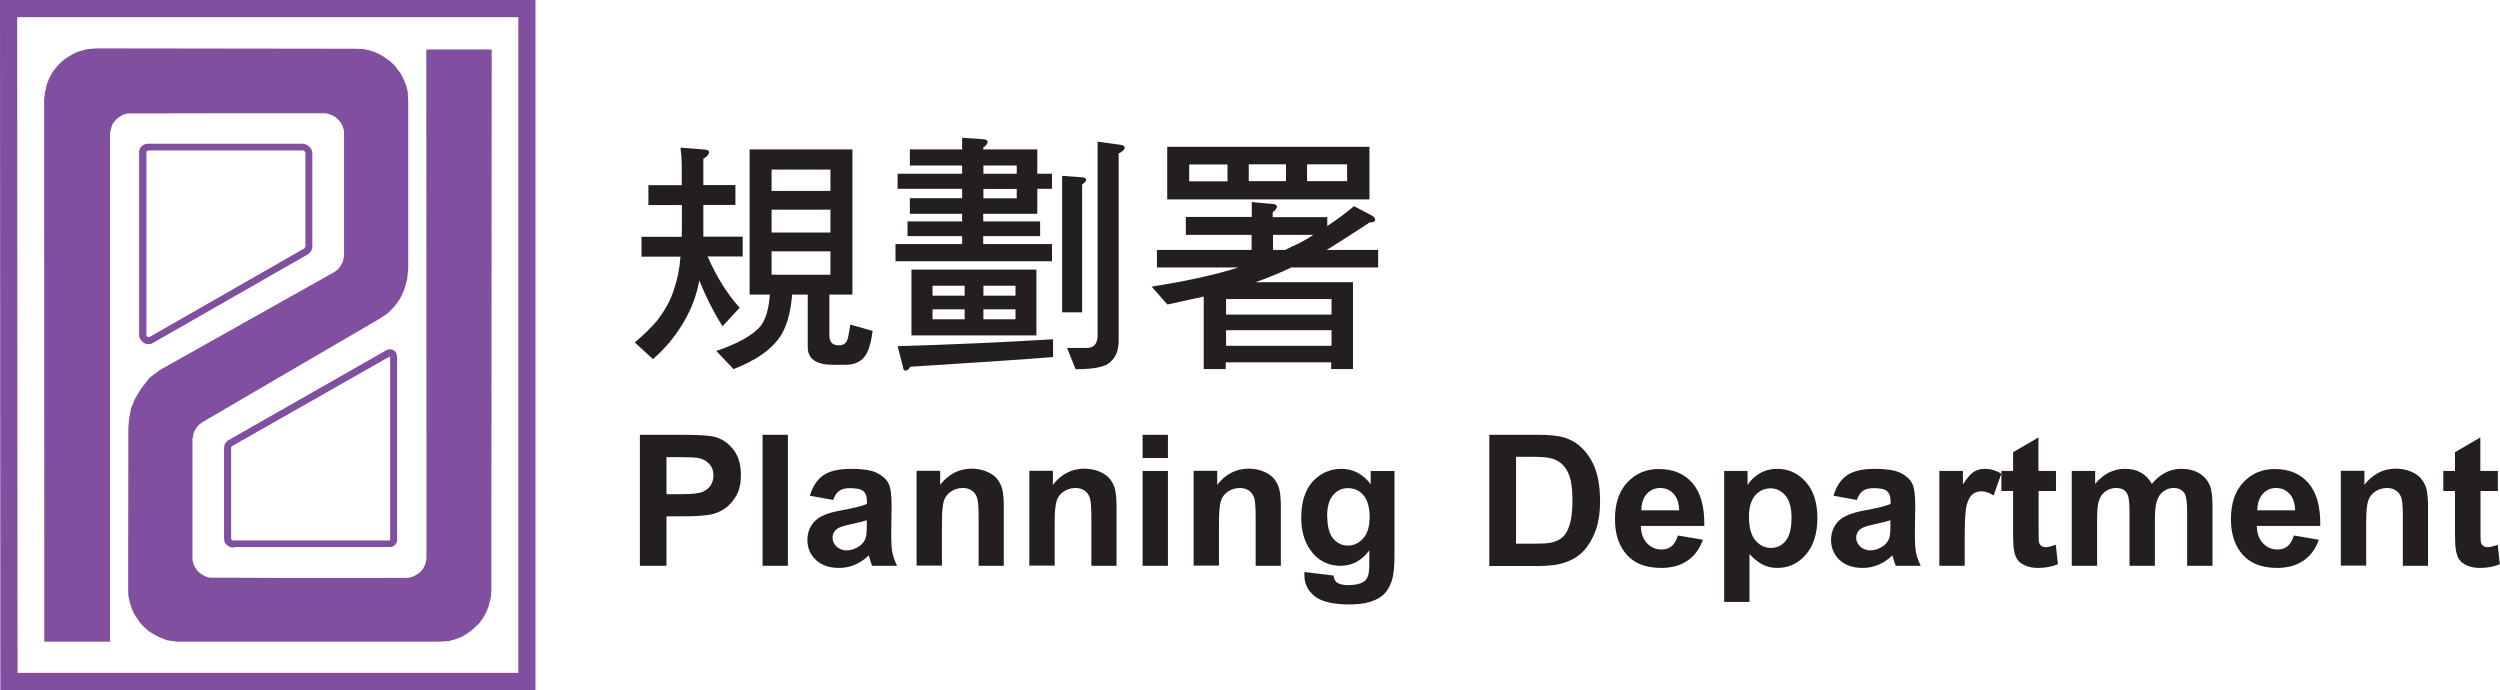 <?xml version="1.0" encoding="UTF-8"?>
<svg id="_圖層_2" data-name="圖層 2" xmlns="http://www.w3.org/2000/svg" viewBox="0 0 141.04 38.93">
  <defs>
    <style>
      .cls-1 {
        fill: #804f9f;
      }

      .cls-2 {
        fill: #231f20;
      }
    </style>
  </defs>
  <g id="Layer_2" data-name="Layer 2">
    <g>
      <g>
        <g id="LWPOLYLINE">
          <path class="cls-1" d="M30.21,38.93H.02L0,0H30.21V38.93Zm-29.22-.97H29.24V.97H.97l.02,36.99Z"/>
        </g>
        <g id="LWPOLYLINE-2" data-name="LWPOLYLINE">
          <path class="cls-1" d="M8.34,19.41s-.04,0-.06,0l-.12-.04s-.05-.02-.07-.04l-.11-.1s-.03-.04-.05-.06l-.06-.13s-.02-.05-.02-.08V8.6s0-.01,0-.02v-.09s.02-.03,.02-.04l.03-.07s.02-.05,.04-.07l.05-.05s.01-.01,.02-.02l.06-.05s.03-.02,.05-.03l.07-.03s.02,0,.03,0l.08-.02s.03,0,.05,0h8.72s0,0,0,0c.01,0,.02,0,.03,0l.09,.02s.03,0,.04,.01l.08,.03s.03,.02,.04,.03l.07,.05s.02,.01,.02,.02l.07,.07s.03,.04,.04,.06l.04,.08s.01,.03,.01,.04v.08s.02,.02,.02,.03v5.28s0,.02,0,.02v.08s-.02,.04-.03,.06l-.03,.08s-.01,.02-.02,.03l-.05,.06s-.02,.02-.03,.03l-.08,.07s-.02,.02-.03,.02l-8.78,5.02s-.06,.02-.09,.03h-.14s0,0,0,0Zm-.02-.41l.05,.02h.05s8.72-4.99,8.72-4.99l.07-.07v-.03s.02-.04,.02-.04v-5.29s-.02-.03-.02-.03l-.07-.06-.04-.02h-.05s-8.67,0-8.67,0l-.07,.02-.05,.05v.06s0,10.3,0,10.3l.02,.05,.05,.04Z"/>
        </g>
        <g id="LWPOLYLINE-3" data-name="LWPOLYLINE">
          <path class="cls-1" d="M13.23,30.89h-.15s-.03-.01-.04-.02l-.09-.02s-.05-.02-.07-.04l-.07-.05s-.02-.02-.03-.03l-.05-.06s-.01-.02-.02-.03l-.04-.08s-.02-.04-.02-.06v-.07s-.01-.02-.01-.03v-5s0-.07,0-.07c0-.01,0-.02,0-.03l.02-.17s.02-.06,.03-.09l.12-.15s.03-.03,.05-.04l8.97-5.11s.06-.03,.1-.03h.08s.04,0,.06,0l.09,.03s.05,.02,.08,.04l.06,.06s.05,.06,.06,.09l.02,.07s0,.02,0,.03l.02,.13s0,.02,0,.02v10.36s-.01,.05-.03,.07l-.03,.06s-.01,.02-.02,.03l-.03,.04s-.04,.04-.06,.05l-.05,.03s-.03,.01-.04,.02l-.07,.02s-.03,0-.04,0h-.08s-8.73,0-8.73,0Zm-.1-.4h.11s8.75,0,8.75,0h.02s0-.04,0-.04v-10.25s-.02-.09-.02-.09l-8.9,5.06-.05,.06v.09s0,.07,0,.07v4.99s0,.03,0,.03l.05,.07h.03Z"/>
        </g>
        <g id="LWPOLYLINE-4" data-name="LWPOLYLINE">
          <polygon class="cls-1" points="12.72 6.39 18.23 6.39 18.42 6.4 18.59 6.44 18.79 6.53 18.96 6.63 19.09 6.76 19.21 6.9 19.3 7.06 19.37 7.23 19.41 7.41 19.41 14.44 19.35 14.75 19.27 14.9 19.17 15.07 19.06 15.2 18.91 15.32 13.69 18.25 9.01 20.88 8.45 21.3 7.98 21.9 7.61 22.5 7.39 23.05 7.29 23.61 7.24 24.11 7.23 33.24 7.24 33.61 7.32 33.97 7.43 34.33 7.58 34.66 7.89 35.12 8.14 35.39 8.42 35.63 8.9 35.91 9.42 36.12 9.96 36.2 17.82 36.2 24.73 36.2 25.29 36.17 25.65 36.08 26 35.95 26.32 35.77 26.62 35.55 27.03 35.17 27.25 34.87 27.43 34.55 27.56 34.22 27.7 33.67 27.72 33.31 27.74 2.79 24.05 2.79 24.06 31.46 24.04 31.64 24 31.81 23.92 31.99 23.83 32.14 23.7 32.28 23.55 32.39 23.4 32.48 23.22 32.56 23.03 32.6 17.82 32.61 11.84 32.59 11.66 32.55 11.5 32.47 11.33 32.37 11.19 32.26 11.07 32.11 10.98 31.96 10.91 31.79 10.86 31.61 10.86 24.76 10.92 24.45 10.99 24.28 11.09 24.12 11.21 23.98 11.35 23.86 15.66 21.34 21.35 18.02 21.87 17.68 22.27 17.27 22.58 16.83 22.8 16.36 22.97 15.76 23.03 15.16 23.03 5.72 23 5.16 22.91 4.81 22.77 4.47 22.6 4.14 22.26 3.69 21.99 3.44 21.54 3.13 21.2 2.96 20.85 2.84 20.49 2.77 20.12 2.75 12.78 2.74 5.48 2.73 4.93 2.77 4.39 2.92 4.06 3.08 3.74 3.27 3.45 3.5 3.2 3.77 2.97 4.06 2.79 4.39 2.65 4.73 2.53 5.26 2.49 5.63 2.5 36.2 6.21 36.2 6.21 7.49 6.28 7.2 6.34 7.02 6.44 6.87 6.56 6.73 6.7 6.62 6.86 6.52 7.03 6.44 7.21 6.4 12.72 6.39"/>
        </g>
      </g>
      <g>
        <path class="cls-2" d="M36.57,10.45h1.89v-1.18c0-.26-.02-.57-.07-.94l1.27,.1c.23,0,.34,.06,.34,.15,0,.13-.11,.26-.32,.38v1.48h1.81v1.12h-1.81v1.79h2.22v1.12h-1.98c.51,1.16,1.11,2.12,1.81,2.89l-.97,1.05c-.49-.78-.93-1.65-1.31-2.59-.04,.22-.08,.42-.13,.59-.21,.78-.57,1.55-1.1,2.31-.39,.57-.85,1.08-1.38,1.54l-1.03-.94c.52-.44,.94-.85,1.26-1.23,.46-.6,.79-1.2,.97-1.82,.18-.52,.3-1.12,.35-1.79h-2.2v-1.12h2.27c0-.16,.01-.33,.01-.5v-1.29h-1.89v-1.12Zm5.72-2.02h5.8v8.19h-1.3v2.31c0,.36,.17,.55,.51,.55h.06c.16,0,.29-.06,.38-.18,.08-.09,.15-.42,.23-.99l1.26,.36c-.1,.78-.28,1.3-.54,1.55-.24,.24-.57,.36-.97,.36h-.72c-.95,0-1.43-.33-1.43-.99v-2.97h-.88c-.09,1.07-.33,1.88-.71,2.42-.52,.73-1.38,1.32-2.6,1.78l-.97-1.02c1.26-.43,2.1-.91,2.53-1.44,.27-.38,.44-.96,.49-1.74h-1.14V8.43Zm1.24,2.34h3.32v-1.2h-3.32v1.2Zm0,2.35h3.32v-1.29h-3.32v1.29Zm3.32,2.38v-1.32h-3.32v1.32h3.32Z"/>
        <path class="cls-2" d="M51.33,8.43h2.95v-.66l1.12,.08c.22,0,.32,.07,.32,.17,0,.07-.08,.18-.25,.31v.1h3.05v1.37h.83v.85h-.83v1.41h-3.05v.43h3.21v.83h-3.21v.45h3.88v.97h-8.83v-.97h3.76v-.45h-3.08v-.83h3.08v-.43h-2.95v-.88h2.95v-.53h-3.64v-.85h3.64v-.46h-2.95v-.91Zm8.08,10.7v1.01c-1.69,.14-4.38,.32-8.05,.55-.09,.15-.18,.22-.27,.22s-.13-.06-.14-.18l-.31-1.2c3.02-.09,5.95-.22,8.77-.39Zm-7.99-3.92h7.05v3.71h-7.05v-3.71Zm1.19,1.47h1.81v-.56h-1.81v.56Zm1.81,1.33v-.56h-1.81v.56h1.81Zm1.06-8.67v.46h1.88v-.46h-1.88Zm0,1.32v.53h1.88v-.53h-1.88Zm0,5.46v.56h1.81v-.56h-1.81Zm1.81,1.89v-.56h-1.81v.56h1.81Zm2.64-8.09l1.07,.08c.19,0,.28,.06,.28,.15,0,.06-.08,.14-.23,.27v7.2h-1.13v-7.7Zm1.99-1.93l1.3,.18c.15,.02,.23,.07,.23,.17s-.11,.2-.34,.32v10.57c0,.53-.16,.93-.47,1.19-.24,.27-.9,.41-1.96,.41l-.48-1.2h1.1c.39,0,.59-.21,.62-.62V7.98Z"/>
        <path class="cls-2" d="M66.91,12.24h3.71v-.84l1.1,.1c.22,0,.32,.07,.32,.17,0,.07-.08,.18-.24,.31v.27h3.08v.5c.53-.35,1.03-.72,1.51-1.12l1.06,.56c.08,.06,.13,.13,.13,.22s-.1,.14-.31,.14c-.89,.58-1.69,1.1-2.42,1.55h2.9v.99h-4.9c-.67,.32-1.34,.59-2.01,.83h5.49v4.9h-1.23v-.38h-5.95v.38h-1.24v-4.09c-.65,.14-1.33,.29-2.05,.45l-.89-1.01c2.02-.32,3.65-.68,4.89-1.08h-4.59v-.99h5.34v-.85h-3.71v-1.01Zm-1.06-3.96h11.41v2.97h-11.41v-2.97Zm3.4,1.95v-.95h-2.16v.95h2.16Zm-.08,7.52h5.95v-.88h-5.95v.88Zm0,1.76h5.95v-.88h-5.95v.88Zm3.38-9.29v-.95h-2.1v.95h2.1Zm-.04,3.88c.24-.13,.49-.25,.75-.36,.29-.15,.57-.31,.83-.49h-2.27v.85h.69Zm3.49-3.88v-.95h-2.26v.95h2.26Z"/>
      </g>
      <g>
        <path class="cls-2" d="M36.1,31.92v-7.39h2.41c.91,0,1.51,.04,1.79,.11,.43,.11,.78,.35,1.07,.72,.29,.37,.43,.85,.43,1.44,0,.45-.08,.83-.25,1.14-.17,.31-.38,.55-.63,.73-.26,.18-.52,.29-.78,.35-.36,.07-.88,.11-1.56,.11h-.98v2.79h-1.5Zm1.5-6.14v2.1h.82c.59,0,.99-.04,1.19-.12,.2-.08,.36-.2,.47-.36,.11-.16,.17-.36,.17-.57,0-.27-.08-.49-.24-.66-.16-.17-.36-.28-.6-.33-.18-.03-.54-.05-1.08-.05h-.73Z"/>
        <path class="cls-2" d="M43.02,31.92v-7.39h1.43v7.39h-1.43Z"/>
        <path class="cls-2" d="M46.99,28.2l-1.3-.23c.15-.52,.4-.9,.75-1.15,.36-.25,.88-.37,1.59-.37,.64,0,1.11,.07,1.42,.22,.31,.15,.53,.34,.66,.57,.13,.23,.19,.65,.19,1.27l-.02,1.65c0,.47,.02,.82,.07,1.04,.05,.22,.13,.46,.26,.72h-1.41c-.04-.09-.08-.23-.14-.42-.02-.08-.04-.14-.05-.17-.24,.24-.5,.41-.78,.53-.28,.12-.57,.18-.89,.18-.56,0-.99-.15-1.31-.45-.32-.3-.48-.68-.48-1.13,0-.3,.07-.57,.22-.81,.15-.24,.35-.42,.61-.54,.26-.13,.64-.24,1.14-.33,.67-.12,1.13-.24,1.39-.35v-.14c0-.27-.07-.47-.2-.58-.14-.12-.39-.17-.77-.17-.25,0-.45,.05-.59,.15-.14,.1-.26,.27-.35,.52Zm1.91,1.15c-.18,.06-.47,.13-.87,.22-.4,.08-.66,.17-.78,.25-.19,.13-.28,.3-.28,.5s.07,.37,.22,.51c.15,.14,.34,.22,.57,.22,.26,0,.5-.08,.74-.25,.17-.13,.29-.28,.34-.47,.04-.12,.06-.35,.06-.69v-.28Z"/>
        <path class="cls-2" d="M56.64,31.92h-1.43v-2.73c0-.58-.03-.95-.09-1.12-.06-.17-.16-.3-.3-.4-.14-.09-.3-.14-.5-.14-.25,0-.47,.07-.67,.2-.2,.13-.33,.31-.4,.53-.07,.22-.11,.63-.11,1.23v2.42h-1.43v-5.35h1.33v.79c.47-.6,1.06-.91,1.78-.91,.32,0,.6,.06,.86,.17,.26,.11,.46,.26,.59,.43,.13,.17,.23,.37,.28,.59,.05,.22,.08,.54,.08,.95v3.33Z"/>
        <path class="cls-2" d="M63,31.92h-1.43v-2.73c0-.58-.03-.95-.09-1.12-.06-.17-.16-.3-.3-.4-.14-.09-.3-.14-.5-.14-.25,0-.47,.07-.67,.2-.2,.13-.33,.31-.4,.53-.07,.22-.11,.63-.11,1.23v2.42h-1.43v-5.35h1.33v.79c.47-.6,1.06-.91,1.78-.91,.32,0,.6,.06,.86,.17,.26,.11,.46,.26,.59,.43,.13,.17,.23,.37,.28,.59,.05,.22,.08,.54,.08,.95v3.33Z"/>
        <path class="cls-2" d="M64.46,25.84v-1.31h1.43v1.31h-1.43Zm0,6.08v-5.35h1.43v5.35h-1.43Z"/>
        <path class="cls-2" d="M72.27,31.92h-1.43v-2.73c0-.58-.03-.95-.09-1.12-.06-.17-.16-.3-.3-.4-.14-.09-.3-.14-.5-.14-.25,0-.47,.07-.67,.2-.2,.13-.33,.31-.4,.53-.07,.22-.11,.63-.11,1.23v2.42h-1.43v-5.35h1.33v.79c.47-.6,1.06-.91,1.78-.91,.32,0,.6,.06,.86,.17,.26,.11,.46,.26,.59,.43,.13,.17,.23,.37,.28,.59,.05,.22,.08,.54,.08,.95v3.33Z"/>
        <path class="cls-2" d="M73.6,32.27l1.63,.2c.03,.19,.09,.32,.19,.39,.14,.1,.35,.15,.64,.15,.37,0,.65-.06,.84-.17,.13-.07,.22-.19,.28-.36,.04-.12,.07-.33,.07-.65v-.78c-.43,.58-.97,.87-1.62,.87-.72,0-1.3-.3-1.72-.91-.33-.48-.5-1.08-.5-1.79,0-.9,.22-1.58,.65-2.06,.44-.47,.98-.71,1.62-.71s1.22,.29,1.65,.87v-.75h1.34v4.8c0,.63-.05,1.1-.16,1.42-.11,.31-.25,.56-.44,.74-.19,.18-.44,.32-.76,.42-.32,.1-.72,.15-1.2,.15-.91,0-1.56-.16-1.95-.47-.38-.31-.57-.7-.57-1.18,0-.05,0-.1,0-.17Zm1.28-3.14c0,.57,.11,.98,.33,1.25,.22,.26,.5,.4,.82,.4,.35,0,.64-.14,.88-.41,.24-.27,.36-.67,.36-1.2s-.12-.97-.35-1.23c-.23-.27-.52-.4-.87-.4s-.62,.13-.85,.4c-.22,.26-.33,.67-.33,1.21Z"/>
      </g>
      <g>
        <path class="cls-2" d="M84.03,24.53h2.75c.62,0,1.09,.05,1.42,.14,.44,.13,.81,.35,1.12,.68,.31,.33,.55,.72,.71,1.2,.16,.47,.24,1.05,.24,1.75,0,.61-.08,1.13-.23,1.57-.19,.54-.45,.97-.8,1.31-.26,.25-.61,.45-1.06,.59-.33,.1-.78,.16-1.33,.16h-2.83v-7.39Zm1.5,1.25v4.89h1.12c.42,0,.72-.02,.91-.07,.24-.06,.45-.16,.61-.31,.16-.14,.29-.38,.39-.71,.1-.33,.15-.78,.15-1.35s-.05-1.01-.15-1.32c-.1-.31-.24-.54-.43-.72-.18-.17-.42-.29-.7-.35-.21-.05-.62-.07-1.23-.07h-.68Z"/>
        <path class="cls-2" d="M94.65,30.21l1.42,.24c-.18,.52-.47,.91-.87,1.18-.39,.27-.89,.41-1.48,.41-.94,0-1.63-.3-2.08-.91-.36-.49-.53-1.1-.53-1.84,0-.89,.23-1.58,.7-2.08,.47-.5,1.06-.75,1.77-.75,.8,0,1.44,.26,1.9,.79,.46,.53,.69,1.33,.67,2.42h-3.58c.01,.42,.13,.75,.35,.98,.22,.23,.49,.35,.82,.35,.22,0,.41-.06,.56-.18,.15-.12,.27-.32,.35-.58Zm.08-1.43c-.01-.41-.12-.72-.32-.93-.2-.21-.45-.32-.74-.32-.31,0-.57,.11-.77,.34-.2,.23-.3,.53-.3,.92h2.13Z"/>
        <path class="cls-2" d="M97.26,26.57h1.33v.79c.17-.27,.41-.49,.7-.66,.29-.17,.62-.25,.98-.25,.63,0,1.16,.24,1.6,.73,.44,.49,.66,1.17,.66,2.04s-.22,1.59-.66,2.08c-.44,.5-.97,.74-1.6,.74-.3,0-.57-.06-.81-.18-.24-.12-.5-.32-.76-.6v2.7h-1.43v-7.39Zm1.41,2.58c0,.6,.12,1.05,.36,1.33,.24,.29,.53,.43,.88,.43s.61-.13,.83-.4c.22-.26,.33-.7,.33-1.3,0-.56-.11-.98-.34-1.25-.23-.27-.51-.41-.84-.41s-.64,.13-.87,.4c-.23,.27-.35,.66-.35,1.19Z"/>
        <path class="cls-2" d="M104.74,28.2l-1.3-.23c.15-.52,.4-.9,.75-1.15,.36-.25,.88-.37,1.59-.37,.64,0,1.11,.07,1.42,.22,.31,.15,.53,.34,.66,.57,.13,.23,.19,.65,.19,1.27l-.02,1.65c0,.47,.02,.82,.07,1.04,.05,.22,.13,.46,.26,.72h-1.41c-.04-.09-.08-.23-.14-.42-.02-.08-.04-.14-.05-.17-.24,.24-.5,.41-.78,.53-.28,.12-.57,.18-.89,.18-.56,0-.99-.15-1.31-.45-.32-.3-.48-.68-.48-1.13,0-.3,.07-.57,.22-.81,.15-.24,.35-.42,.61-.54,.26-.13,.64-.24,1.14-.33,.67-.12,1.13-.24,1.39-.35v-.14c0-.27-.07-.47-.2-.58-.14-.12-.39-.17-.77-.17-.25,0-.45,.05-.59,.15-.14,.1-.26,.27-.35,.52Zm1.91,1.15c-.18,.06-.47,.13-.87,.22-.4,.08-.66,.17-.78,.25-.19,.13-.28,.3-.28,.5s.07,.37,.22,.51c.15,.14,.34,.22,.57,.22,.26,0,.5-.08,.74-.25,.17-.13,.29-.28,.34-.47,.04-.12,.06-.35,.06-.69v-.28Z"/>
        <path class="cls-2" d="M110.84,31.92h-1.43v-5.35h1.33v.76c.23-.36,.43-.6,.61-.71,.18-.11,.39-.17,.62-.17,.33,0,.64,.09,.94,.27l-.44,1.23c-.24-.15-.46-.23-.67-.23s-.37,.05-.51,.16c-.14,.11-.25,.31-.33,.59-.08,.29-.12,.88-.12,1.79v1.65Z"/>
        <path class="cls-2" d="M115.99,26.57v1.13h-.98v2.16c0,.44,0,.69,.03,.76,.02,.07,.06,.13,.13,.18,.07,.05,.15,.07,.24,.07,.13,0,.32-.05,.57-.14l.12,1.1c-.33,.14-.71,.21-1.13,.21-.26,0-.49-.04-.7-.13-.21-.09-.36-.2-.45-.33-.1-.14-.16-.32-.2-.55-.03-.16-.05-.5-.05-1v-2.33h-.66v-1.13h.66v-1.06l1.43-.83v1.89h.98Z"/>
        <path class="cls-2" d="M116.88,26.57h1.32v.73c.47-.57,1.03-.85,1.68-.85,.35,0,.65,.07,.9,.21,.25,.14,.46,.35,.62,.64,.24-.29,.49-.5,.77-.64,.27-.14,.57-.21,.88-.21,.4,0,.73,.08,1.01,.24,.27,.16,.48,.39,.61,.7,.1,.23,.15,.6,.15,1.11v3.42h-1.43v-3.06c0-.53-.05-.87-.15-1.03-.13-.2-.34-.3-.61-.3-.2,0-.39,.06-.56,.18-.18,.12-.3,.3-.38,.53-.08,.23-.12,.6-.12,1.11v2.57h-1.43v-2.93c0-.52-.03-.86-.08-1.01-.05-.15-.13-.26-.24-.34-.11-.07-.25-.11-.43-.11-.22,0-.42,.06-.59,.18-.18,.12-.3,.29-.38,.51-.08,.22-.11,.59-.11,1.1v2.6h-1.43v-5.35Z"/>
        <path class="cls-2" d="M129.4,30.21l1.42,.24c-.18,.52-.47,.91-.87,1.18-.39,.27-.89,.41-1.48,.41-.94,0-1.63-.3-2.08-.91-.36-.49-.53-1.1-.53-1.84,0-.89,.23-1.58,.7-2.08,.47-.5,1.06-.75,1.77-.75,.8,0,1.44,.26,1.9,.79,.46,.53,.69,1.33,.67,2.42h-3.58c.01,.42,.13,.75,.35,.98,.22,.23,.49,.35,.82,.35,.22,0,.41-.06,.56-.18,.15-.12,.27-.32,.35-.58Zm.08-1.43c-.01-.41-.12-.72-.32-.93-.2-.21-.45-.32-.74-.32-.31,0-.57,.11-.77,.34-.2,.23-.3,.53-.3,.92h2.13Z"/>
        <path class="cls-2" d="M136.99,31.92h-1.43v-2.73c0-.58-.03-.95-.09-1.12-.06-.17-.16-.3-.3-.4-.14-.09-.3-.14-.5-.14-.25,0-.47,.07-.67,.2-.2,.13-.33,.31-.4,.53-.07,.22-.11,.63-.11,1.23v2.42h-1.43v-5.35h1.33v.79c.47-.6,1.06-.91,1.78-.91,.32,0,.6,.06,.86,.17,.26,.11,.46,.26,.59,.43,.13,.17,.23,.37,.28,.59,.05,.22,.08,.54,.08,.95v3.33Z"/>
        <path class="cls-2" d="M140.92,26.57v1.13h-.98v2.16c0,.44,0,.69,.03,.76,.02,.07,.06,.13,.13,.18,.07,.05,.15,.07,.24,.07,.13,0,.32-.05,.57-.14l.12,1.1c-.33,.14-.71,.21-1.13,.21-.26,0-.49-.04-.7-.13-.21-.09-.36-.2-.45-.33-.1-.14-.16-.32-.2-.55-.03-.16-.05-.5-.05-1v-2.33h-.66v-1.13h.66v-1.06l1.43-.83v1.89h.98Z"/>
      </g>
    </g>
  </g>
</svg>